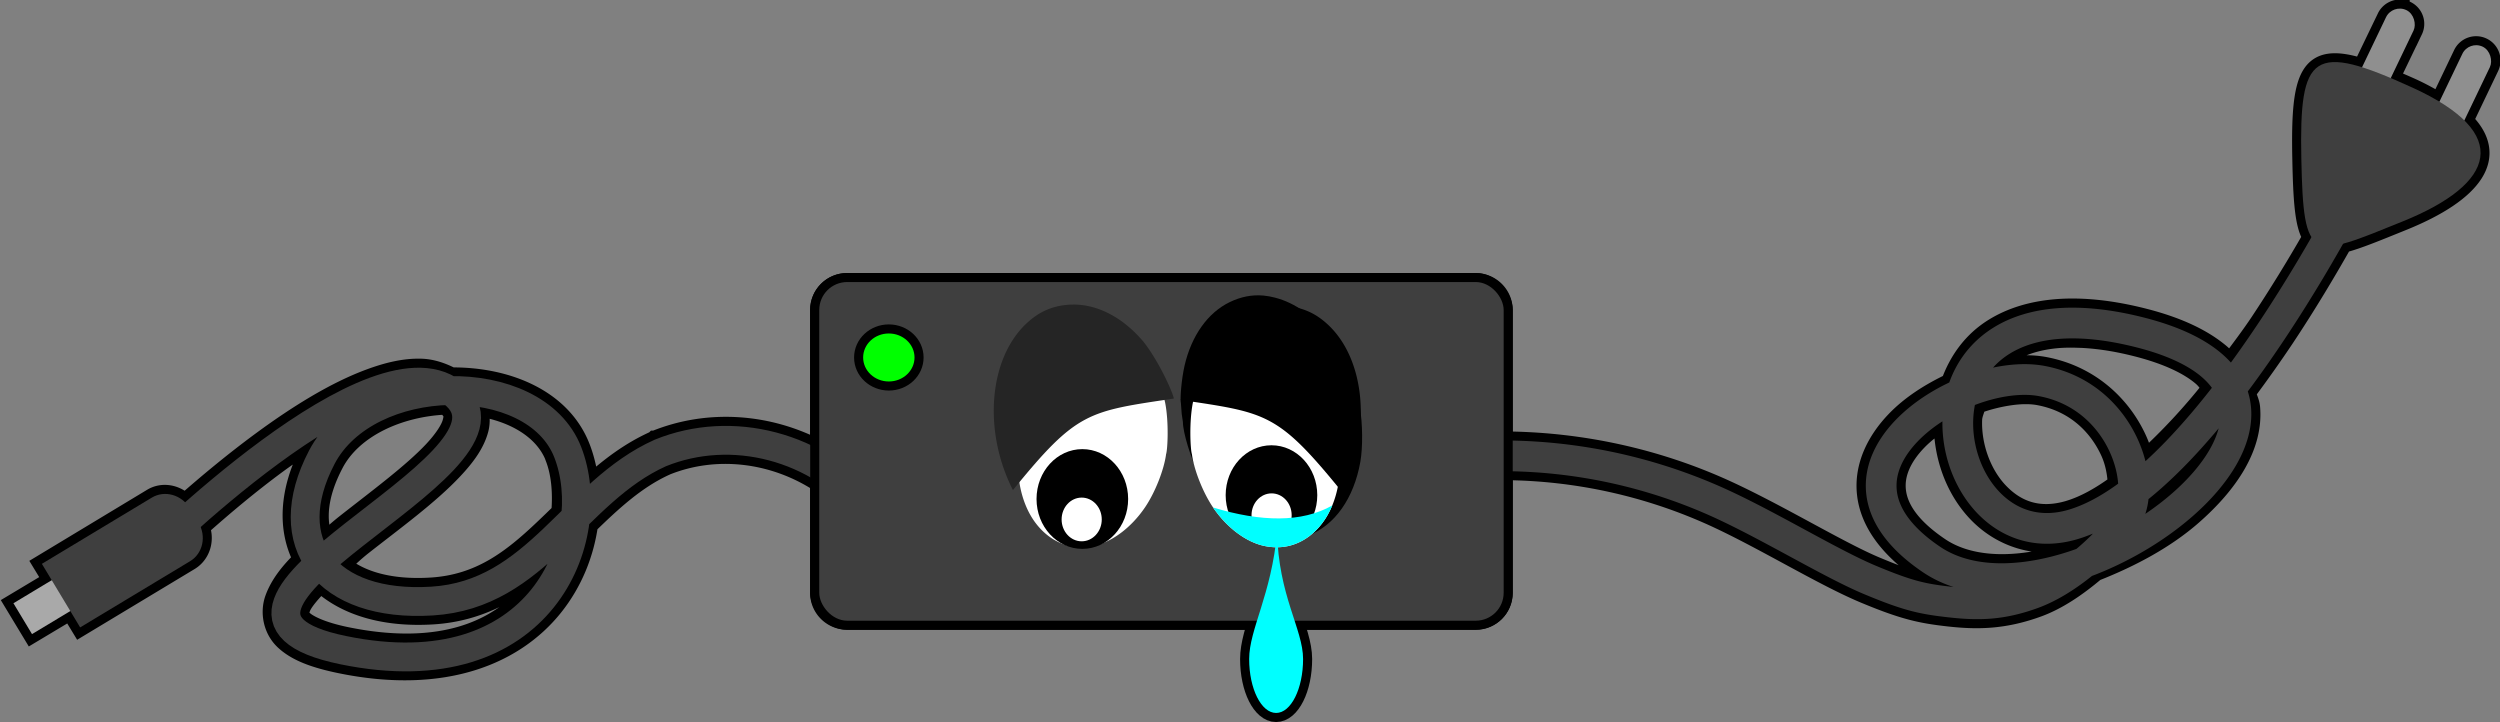 <svg xmlns="http://www.w3.org/2000/svg" viewBox="0 0 521.31 150.57"><rect x="0" y="0" width="521.31" height="150.57" fill="#808080" stroke="none"/><path d="M271.725 137.425c0 6.206-2.52 11.245-5.622 11.245-3.104 0-5.623-5.039-5.623-11.245 0-6.207 4.64-13.367 5.835-26.521.238 13.26 5.41 20.313 5.41 26.521z" stroke-linejoin="round" stroke="#000" stroke-width="3.781" fill="#0ff"/><g transform="translate(1172.284 -674.934) scale(1.942)"><path style="block-progression:tb;text-indent:0;text-transform:none" d="M-345.88 348.47a1.651 1.651 0 00-1.563.938l-2.593 5.375c-5.804-1.814-6.683.755-6.5 9.812.092 4.54.277 7.145 1.094 8.406a160.862 160.862 0 01-5.625 9.125c-.987 1.482-2.105 2.94-3.188 4.406-.306-.342-.507-.718-.875-1.03-1.906-1.625-4.596-2.913-8.219-3.845-7.196-1.85-12.565-1.214-16.219 1.032-2.376 1.46-3.847 3.607-4.687 5.937-2.196 1.043-4.287 2.37-5.906 4.063-2.042 2.133-3.433 4.859-3.125 7.843.307 2.985 2.313 5.903 6.125 8.47 1.01.68 2.106 1.19 3.25 1.562-.046-.005-.08.005-.125 0-2.925-.326-4.08-.549-8.157-2.25-3.879-1.62-10.35-5.582-15.938-8.156-7.518-3.465-15.789-5.271-24.062-5.313v-14c0-1.662-1.338-3-3-3h-67.5c-1.662 0-3 1.338-3 3v14.938c-5.484-2.898-11.944-3.34-17.625-1.031h-.03l-.032.031c-2.705 1.213-4.91 2.92-6.938 4.75-.151-1.39-.457-2.735-.937-3.969-2.064-5.303-8.012-7.64-13.906-7.594-1.027-.524-2.12-.905-3.281-.937-1.774-.05-3.603.393-5.5 1.094-3.796 1.4-7.83 3.925-11.594 6.687-3.062 2.248-5.908 4.626-8.25 6.688-.967-.953-2.417-1.222-3.563-.532l-11.812 7.125 1.063 1.75-4.125 2.47 2 3.312 4.125-2.469 1.062 1.75 11.781-7.094c1.22-.735 1.691-2.29 1.156-3.656 2.343-2.085 5.245-4.546 8.375-6.844a70.107 70.107 0 014.532-3.031c-.416.546-.924 1.003-1.25 1.625-2.274 4.331-2.438 8.469-.782 11.688-1.372 1.326-2.454 2.711-3 4.219-.538 1.486-.2 3.366 1.094 4.562 1.294 1.197 3.222 1.923 6.031 2.5 11.105 2.282 18.741-.936 22.906-6.125 2.134-2.658 3.346-5.756 3.782-8.844 2.563-2.492 5.129-4.865 8.25-6.28.02-.01.04-.022.062-.032 5.282-2.121 11.431-1.417 16.406 1.813v11.78c0 1.663 1.338 3 3 3h67.5c1.662 0 3-1.337 3-3v-13.061a55.174 55.174 0 0122.688 5.03c5.287 2.437 11.623 6.348 16.031 8.188 4.21 1.758 6.068 2.163 9.094 2.5 3.082.343 5.951.304 9.594-1.031 2.118-.776 4.196-2.189 6.156-3.844 3.838-1.51 7.533-3.484 10.438-6.031 3.864-3.388 6.63-7.426 6.25-11.656-.048-.534-.309-1.043-.469-1.562a138.81 138.81 0 004.094-5.782c2.448-3.677 4.566-7.244 6.25-10.219 1.545-.391 3.621-1.252 6.469-2.406 7.582-3.073 10.446-6.957 6.562-10.812l2.75-5.75a1.64 1.64 0 00-.781-2.187 1.64 1.64 0 00-2.188.78l-2.468 5.157a27.112 27.112 0 00-2.844-1.531 84.306 84.306 0 00-2.375-1.031l2.469-5.125a1.64 1.64 0 00-1.407-2.344zm-34.844 35.438c1.885.04 4.072.328 6.563.969 3.296.847 5.534 1.956 6.906 3.125.473.403.707.816 1 1.219a65.218 65.218 0 01-7.094 7.625c-.216-.752-.467-1.509-.813-2.25-1.631-3.507-4.943-6.802-9.906-7.75-1.753-.335-3.67-.17-5.594.218a8.21 8.21 0 011.844-1.562c1.329-.817 3.061-1.394 5.313-1.563a18.642 18.642 0 011.78-.03zm-5.406 6.063c.52-.001.994.04 1.437.125 3.855.736 6.274 3.205 7.531 5.906.564 1.21.754 2.42.813 3.5-1.764 1.294-3.488 2.257-5.125 2.75l-.094.03c-3.194.932-5.582-.021-7.406-1.937s-2.92-4.901-2.812-7.75c.021-.567.296-1.05.406-1.593 1.22-.449 2.444-.741 3.594-.907.57-.082 1.136-.124 1.656-.125zm-169.72 1.125c.046.04.11.05.156.093.707.66.725.955.531 1.688s-.907 1.833-2.03 3.03c-2.249 2.397-6.001 5.163-9.407 7.845-.81.638-1.463 1.256-2.219 1.875-.854-2.12-.698-4.868 1.094-8.281 2.004-3.818 6.92-6.016 11.875-6.25zm3.625.187c3.788.61 6.944 2.455 8.094 5.375v.031c.656 1.686.824 3.727.656 5.844-.603.596-1.246 1.214-1.844 1.781-3.474 3.295-6.857 5.898-12.031 6.219-4.464.277-7.64-.731-9.594-2.375.758-.662 1.39-1.291 2.25-1.969 3.342-2.63 7.155-5.39 9.75-8.156 1.298-1.383 2.358-2.778 2.781-4.375.201-.759.142-1.586-.062-2.375zm157.19 1.531c-.05 3.624 1.21 7.244 3.656 9.813 2.525 2.65 6.43 4.094 10.719 2.844.485-.142.957-.405 1.438-.594-.453.446-.834.932-1.313 1.344-.914.336-1.803.825-2.719 1.062-4.655 1.207-9.066.986-12.062-1.031-3.306-2.227-4.474-4.291-4.656-6.063-.182-1.771.619-3.546 2.219-5.218.756-.79 1.691-1.516 2.719-2.157zm29.562.656c-.573 2.18-2.278 4.695-4.906 7-.8.702-1.854 1.264-2.782 1.907.126-.423.137-.891.188-1.344 2.629-2.097 5.123-4.692 7.5-7.563zm-179.53 14.68c-.455.922-.933 1.833-1.594 2.657-3.422 4.262-9.579 7.147-19.875 5.03-2.54-.521-4.016-1.243-4.563-1.75-.546-.505-.495-.572-.25-1.25.227-.625 1.024-1.562 2.063-2.624 2.718 2.481 6.884 3.727 12.062 3.406 5.17-.32 8.925-2.687 12.156-5.469z" stroke-width="1.947" color="#000" stroke="#000" fill="#1c1c1c"/><path d="M-510.11 402.3c-5.716-6.926-14.988-9.223-22.632-6.117-9.318 4.179-13.192 15.201-24.517 15.903-11.325.703-16.692-6.185-11.827-15.456 4.866-9.27 22.864-9.615 26.403-.522 3.539 9.093-2.706 25.648-24.107 21.25s20.436-19.577 12.143-27.321c-8.293-7.745-33.75 17.857-33.75 17.857" stroke="#3f3f3f" stroke-width="3.095" fill="none"/><path d="M-447.77 396.74a56.66 56.66 0 0128.957 4.913c5.437 2.506 11.84 6.446 15.984 8.176 4.144 1.73 5.656 2.038 8.63 2.37 2.976.33 5.446.312 8.852-.937s7.288-4.457 9.87-7.846c2.581-3.389-.078-13.266-8.896-14.95-8.817-1.685-26.09 9.584-11.856 19.17 14.235 9.586 50.154-17.255 22.476-24.37-27.678-7.115-22.316 24.972-7.352 20.608 14.964-4.364 31.596-38.412 31.596-38.412" stroke="#3f3f3f" stroke-width="3.3" fill="none"/><g transform="rotate(25.608 -346.387 346.243)" fill="#8f8f8f"><rect ry="1.641" height="10.354" width="3.283" y="347.91" x="-345.98"/><rect ry="1.641" height="10.354" width="3.283" y="347.91" x="-336.89"/></g><path d="M-345.602 371.298c9.914-4.019 11.8-9.404 1.026-14.33-10.774-4.924-12.194-3.758-11.964 7.612.23 11.371 1.025 10.736 10.939 6.718z" fill="#3f3f3f"/><path d="M-602.206 412.32l1.996 3.314 5.732-3.451c.666-.402.863-1.302.433-2.015l-.446-.74c-.429-.713-1.317-.96-1.983-.559l-5.731 3.451z" fill="#a9a9a9"/><path d="M-599.151 408.088l4.11 6.826 11.806-7.11c1.374-.826 1.778-2.68.894-4.149l-.919-1.526c-.884-1.468-2.713-1.978-4.086-1.15l-11.805 7.109z" fill="#3f3f3f"/><rect ry="3" height="36.365" width="73.489" y="377.83" x="-515.68" stroke="#000" stroke-width="1.947" fill="#3f3f3f"/><rect ry="3" height="36.365" width="73.489" y="377.83" x="-515.68" fill="#3f3f3f"/><path d="M-505.45 385.93c0 1.423-1.235 2.577-2.759 2.577s-2.758-1.153-2.758-2.577c0-1.423 1.235-2.577 2.758-2.577s2.759 1.153 2.759 2.577z" stroke="#000" stroke-width="1.947" fill="#0f0"/><path d="M-505.45 385.93c0 1.423-1.235 2.577-2.759 2.577s-2.758-1.153-2.758-2.577c0-1.423 1.235-2.577 2.758-2.577s2.759 1.153 2.759 2.577z" fill="#0f0"/></g><path d="M263.435 61.628c.804.069 1.604.225 2.437.438 8.453 2.162 15.675 11.486 17.687 22.833.59 3.336.641 8.413.104 11.416-1.364 7.62-5.309 13.204-10.812 15.333-2.253.872-5.578 1.108-7.98.562-5.727-1.301-11.413-6.36-14.873-13.25-1.683-3.349-3.345-8.823-3.333-10.957-.251-1.539-.28-1.71-.418-3.937-.212-.791.108-4.992.77-7.855 1.449-6.238 4.845-11.003 9.396-13.207 2.307-1.117 4.61-1.58 7.021-1.376z"/><path d="M229.336 71.837c2.001-.17 3.915.215 5.83 1.142 3.776 1.828 6.588 5.79 7.787 10.952.812 4.052.53 9.792.207 10.761-.433 3.304-2.313 8.043-4.412 11.127-2.861 4.206-6.878 7.22-10.71 8.028-3.416.72-6.622.016-9.377-2.059-4.147-3.124-6.436-8.705-6.437-15.658-.001-11.29 6.59-21.761 15.07-23.93a12.49 12.49 0 012.042-.363zM262.366 71.837c-2.002-.17-3.916.215-5.832 1.142-3.776 1.828-6.587 5.79-7.785 10.952-.812 4.052-.53 9.792-.208 10.761.435 3.304 2.315 8.043 4.412 11.127 2.861 4.206 6.88 7.22 10.71 8.028 3.417.72 6.624.016 9.378-2.059 4.146-3.124 6.435-8.705 6.436-15.658.003-11.29-6.59-21.761-15.07-23.93a12.474 12.474 0 00-2.04-.363z" fill="#fff"/><path d="M235.245 104.055c0 5.743-4.278 10.4-9.552 10.4-5.276 0-9.552-4.657-9.552-10.4 0-5.745 4.276-10.402 9.552-10.402 5.274 0 9.552 4.656 9.552 10.402z"/><path d="M229.743 108.318c0 2.517-1.875 4.557-4.186 4.557s-4.185-2.04-4.185-4.557 1.874-4.557 4.185-4.557c2.311 0 4.186 2.04 4.186 4.557z" fill="#fff"/><path d="M274.684 103.251c0 5.744-4.276 10.402-9.552 10.402s-9.551-4.657-9.551-10.402c0-5.744 4.276-10.402 9.551-10.402s9.552 4.658 9.552 10.402z"/><path d="M269.343 107.439c0 2.516-1.873 4.557-4.185 4.557s-4.185-2.041-4.185-4.557c0-2.517 1.873-4.559 4.185-4.559s4.185 2.042 4.185 4.559z" fill="#fff"/><path d="M216.489 65.541c2.128-1.321 4.471-1.976 7.122-2.03 5.228-.105 10.59 2.705 14.84 7.762 3.194 4.04 6.127 10.572 6.316 11.834-17.86 2.683-20.192 2.633-33.545 19.087-6.385-12.537-4.985-27.892 3.207-35.097a15.584 15.584 0 012.061-1.557z" fill="#252525"/><path d="M274.495 65.825c-2.127-1.321-4.47-1.976-7.121-2.03-5.227-.105-10.59 2.705-14.84 7.762-3.192 4.04-6.125 10.573-6.316 11.834 17.86 2.684 20.192 2.633 33.545 19.087 6.387-12.538 4.985-27.892-3.205-35.097a15.672 15.672 0 00-2.063-1.557z"/><path d="M271.725 137.425c0 6.206-2.52 11.245-5.622 11.245-3.104 0-5.623-5.039-5.623-11.245 0-6.207 4.64-13.367 5.835-26.521.238 13.26 5.41 20.313 5.41 26.521z" fill="#0ff"/><path d="M252.95 105.822c2.862 4.207 6.88 7.22 10.71 8.028 3.418.72 6.624.016 9.379-2.058 2.072-1.562 3.681-3.739 4.772-6.393-6.358 3.612-14.809 3.458-24.86.424z" fill="#0ff"/></svg>